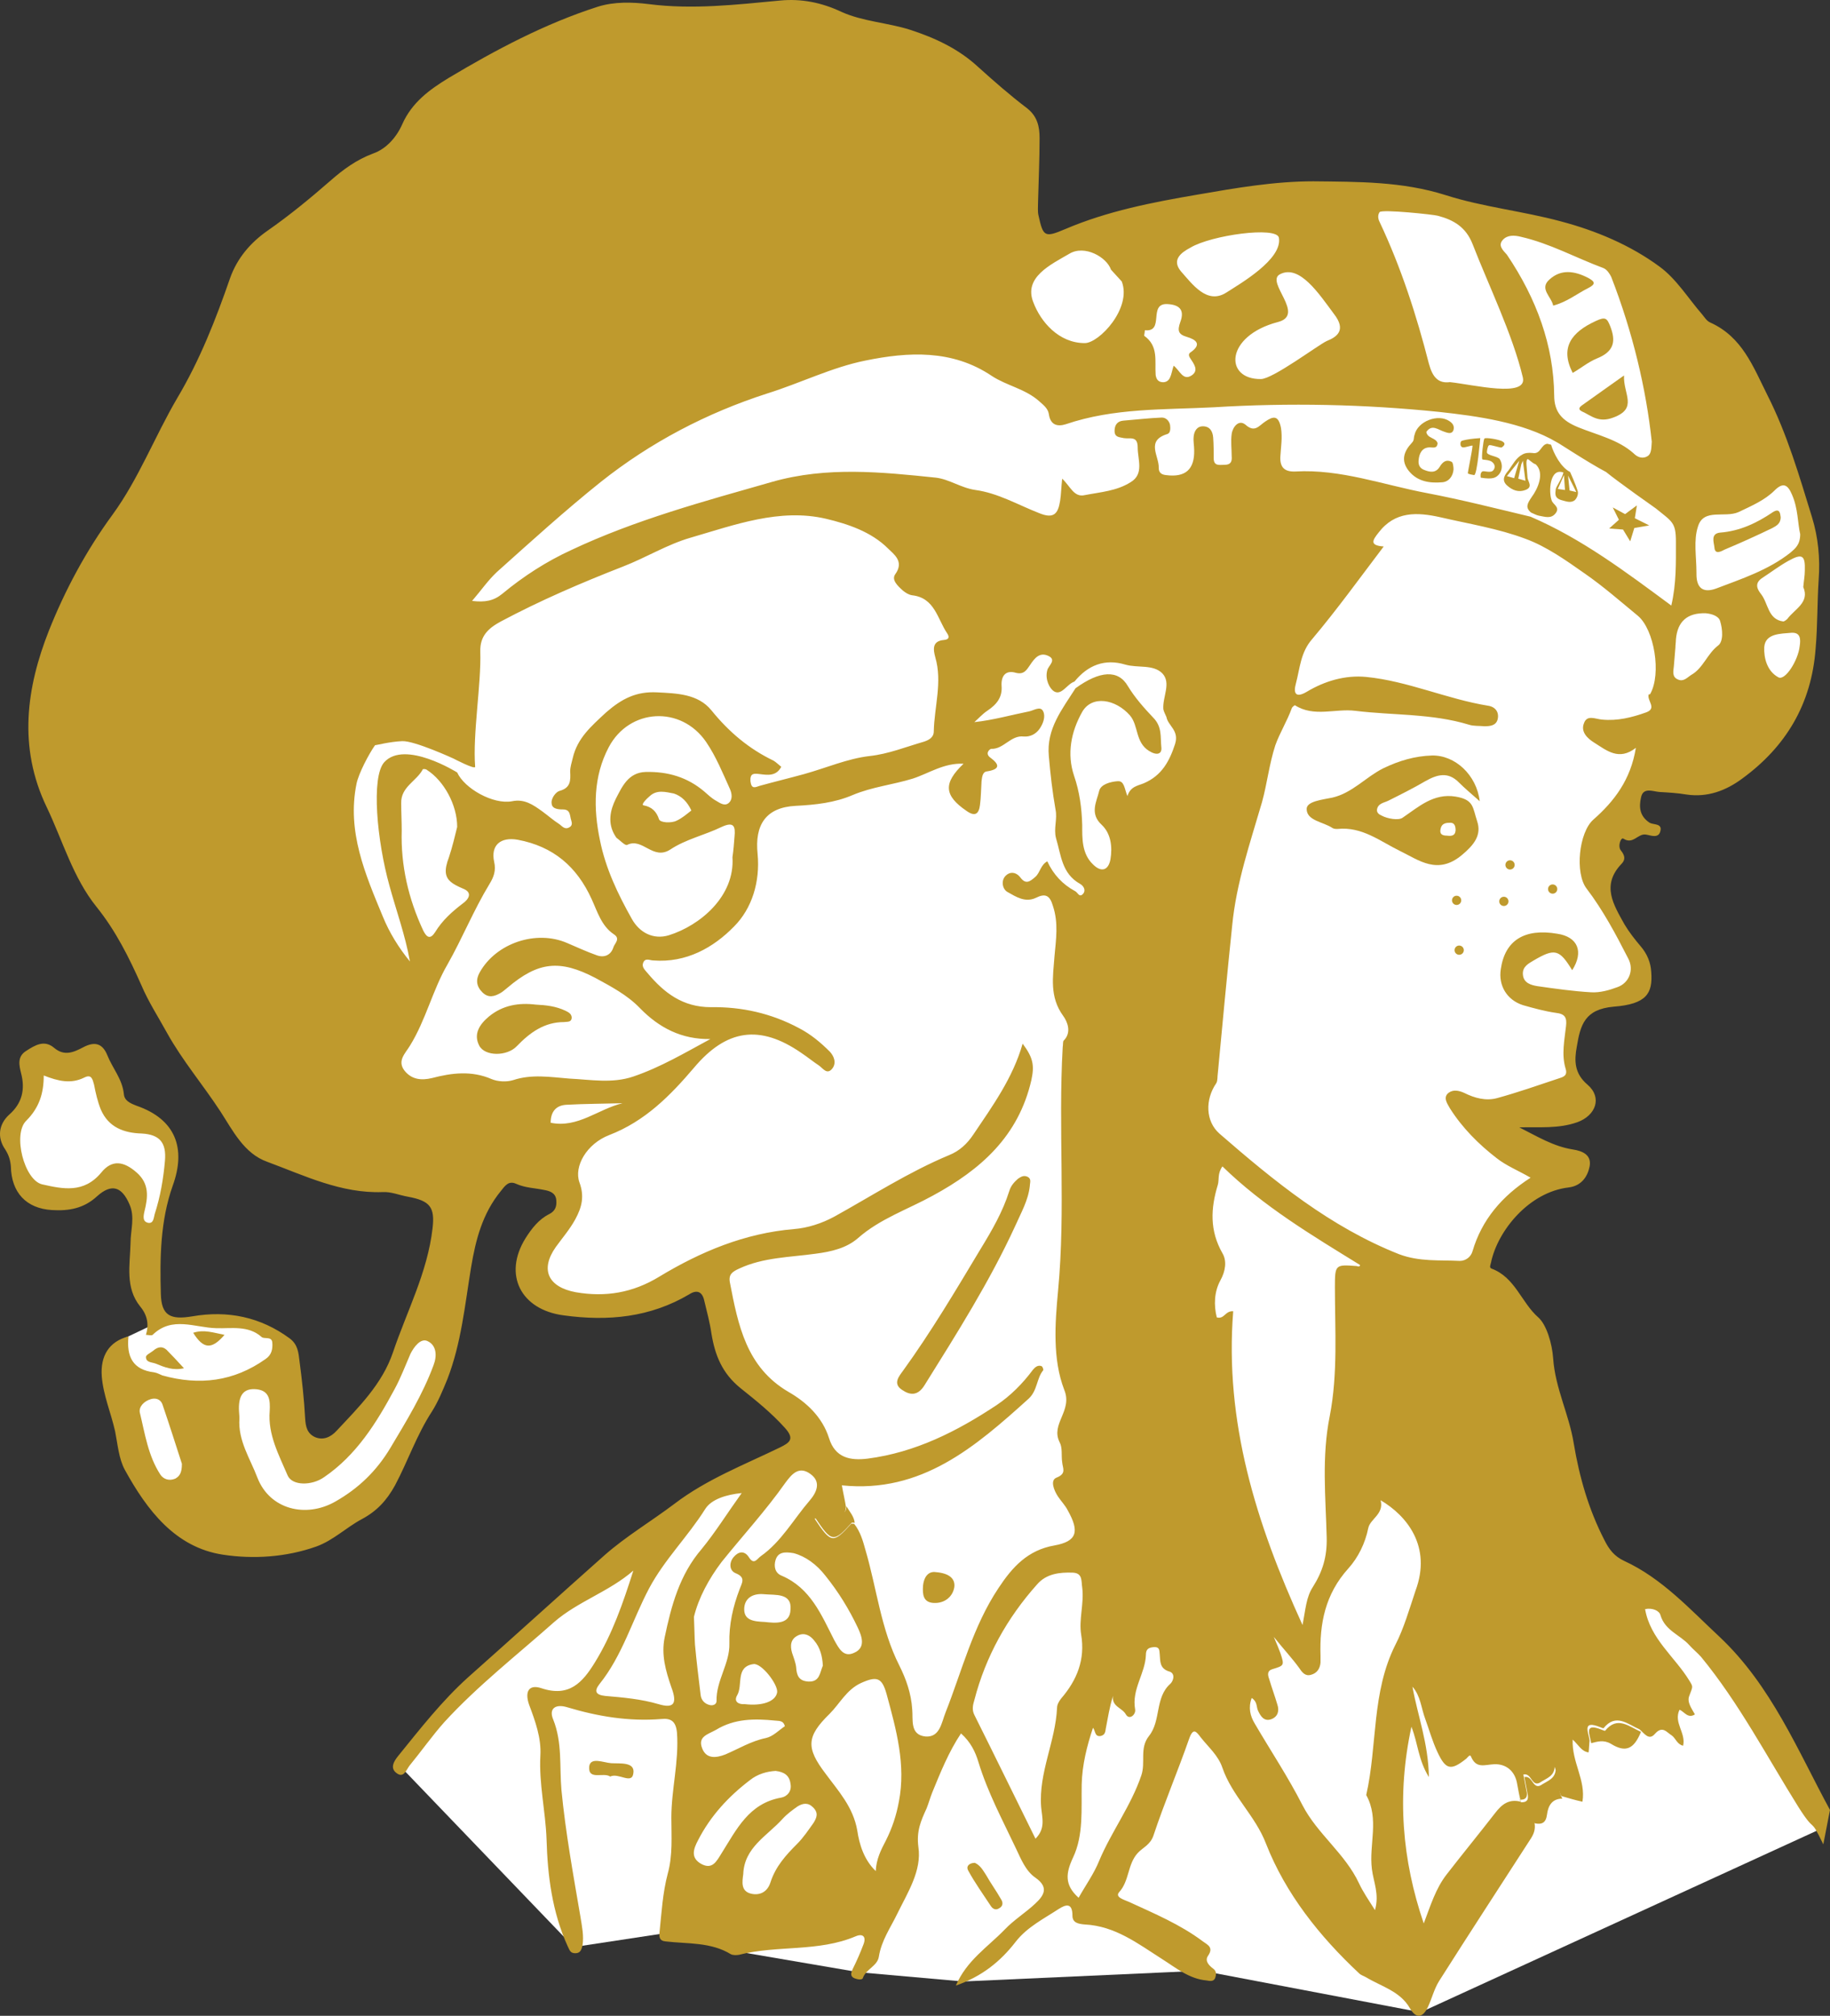 <svg height="392.48" viewBox="0 0 356.32 392.48" width="356.32" xmlns="http://www.w3.org/2000/svg"><rect x="0" y="0" width="356.32" height="392.48" fill="#333333" stroke="none"/><g transform="translate(-18.082 -8.999)"><path d="m170.2 282.4-9.3-8.2-4.7-18.3-20.4 7.5-13.2-3.9 5.7-17.9-17.6-4.7-6.4 35.9-6.1 15.4-8.2 12.1-12.2 6.5h-17.2l-12.2-6.1-5.4-9-2.8-14.3 1.4-7.5 6.1-2.9-1.8-10-.6-4.7-1.9-13.9-4 .3-9.3 4.7-6.8-2.9-3.6-10.7 5.1-7.9-.4-5.8 6.8.4 5.4-1.1 6.8 10.8 6.8 3.6 1.1 5.7-3.3 16.5-.1 7.3 1.4 6.7 11.8.2 11.8 2.8 2 7 1.3 14.3 6.5.8 10.1-11.3 8.1-19.4 5.4-23.2-31-24.6 11.2-94.6 70-52.9 54-4.8 28.3-7.5 41.2-3.7 25.1 2.1 20.8 4.3 21.4 18.2 18.7 27.2 3.6 8.3 1.6 8.2-1.3 13.1-2.7 14.6-29.5 15.7-8.7 16.8 4 12.4 4.9 7.1-2.3 4.5-10.1 3-2.1 9.8 1.2 8.3-15.2 4.2 12.1 9.6-10 8.4-5.2 11.1-23.2 6 .2 24 46.1 29.8 17.3 9.8 21.4 28.7 4.7 10.7-78.1 35.8-42.6-8.1-46.5 2.1-20.3-1.8-23.4-4-15-3.5-17.1 2.6-33.7-35.1 20.7-22.6 35.9-28.3 22.2-11.4z" fill="#fff"/><g fill="#bf9a2d"><circle cx="140.4" cy="171.3" r=".9"/><path d="m314.1 359.9c1.3.1 1.7-.5 1.4-1.7-.2-1-.4-2.1-.6-3.2 1.7-.4 1.6 2.8 3.5 1.4 1.1-.7 2.5-1.1 2.6-2.9.7 2 .3 4 1.3 5.7-2.1 0-2.8 1.5-3 3.1s-1 2-2.4 1.7c-1.1-1.2-2.1-2.6-2.8-4.1z"/><path d="m327.9 348.4c-.2-1.6-1.6-4.1 2.1-2.6.2.1.5.2.6.2 2.4-3 4.7-.8 7 .2-1.4 3.4-3 4.1-5.9 2.3-1.4-.8-2.6-.4-3.8-.1"/><path d="m207.9 371.7c1.1.5 1.6 1.5 2.2 2.4.9 1.6 2 3.1 2.9 4.7.4.6.4 1.3-.3 1.7-.7.5-1.3.2-1.7-.4-1.5-2.3-3.1-4.5-4.4-6.9-.5-.9.3-1.5 1.3-1.5"/><path d="m136.9 354.9c-1.3-.9-4.3.8-4.1-1.9.2-2 2.8-.8 4.3-.7 1.7.1 4.7-.3 4.3 2-.3 2.2-2.9-.2-4.5.6"/><path d="m360.3 143.3c-.3 2.5-.1 5.4-4.1 4.8-3.6-.5-5-2.3-4.6-6.1.3-2.9 2.9-5.3 5.4-5.1 2.6.3 3.7 2.4 3.3 6.4"/><path d="m238.5 52.3c1.6-.4 3.2-1.7 4.4 0 1.3 1.9 2.8 3.9 2.9 6.4 0 .6-.5 1.2-1.2 1.4-1.2.3-2-.4-2.4-1.2-1.3-2-2.3-4.2-3.7-6.6"/><path d="m182.9 302.3c.6 1 1.5 2 1.6 3.2-.2 0-.5-.1-.6 0-3.5 3.9-3.9 3.8-7.1-1 1.7-.5 3.1-1.6 5-1.1 1 .3 1-.5 1.1-1.1"/><path d="m245.8 255.7c-.5-3.2-.2-6.3-1-9.4-.1-.5-.1-1.2.5-1.4.8-.2 1.3.3 1.3 1.1 0 1.6 1 3.2-.1 4.8-1.2 1.5 0 3.3-.7 4.9"/><path d="m223 116.3c2.9-2.1 5.8-3.1 9.1-3.3-3.4 0-4.6 5.4-9.1 3.3"/><path d="m319.2 346.1c-2.2-1.7-3.7-3.7-3.8-6.6 2.9 1.5 3.5 2.6 3.8 6.6"/><path d="m296.4 261.5c-.8.7-.2 1.9-1.3 2.4-1.2-.9-1.5-2.2-.8-3.4.6-1 1.8-.5 2.7-.3 2.4.3 2.1 2.5 2.9 4.1-2.3.1-1.9-2.3-3.5-2.8"/><path d="m237.2 187.4c-.5-2.5 0-4.4.1-6.3 0-.4 0-.9.6-1 .5 0 .8.3.9.7.4 2.3 1 4.6-1.6 6.6"/><path d="m252.9 108.3c1.3-3.3 3.6-2.4 5.7-2.3-1.9.5-3.7 1.1-5.7 2.3"/><path d="m241.5 168c-.8-.3-1.2-1-1-1.5.4-.9.8-2.1 2.2-2 .7.1.9.5.5 1.1-.6.8-.4 2.2-1.7 2.4"/><path d="m306.5 266.4c2.2 1 2.1 3 2.6 5.3-1.6-1.8-2.2-3.5-2.6-5.3"/><path d="m215.9 112.8c2.9-.1 4.4.9 5.7 2.8-2.3 0-3.4-1.7-5.7-2.8"/><path d="m264.7 138.4c-.1-2.2 1.1-3.6 3.1-5.3-.6 2.5-1.2 4.2-3.1 5.3z"/><path d="m264.6 138.4c-.1.3-.2.6-.3.8-.1 0-.2-.1-.3-.1.3-.2.5-.4.6-.7"/><path d="m53.9 275.4c-2.1.5-3.8-.2-5.5-.9-.8-.3-1.9-.2-1.9-1.3 0-.4.9-.8 1.4-1.2.8-.7 1.7-1 2.6-.2 1.1 1.1 2.2 2.3 3.4 3.6"/><path d="m61.8 268.9c-2.5 2.9-4.1 2.8-6.1-.4 2.1-.7 4 0 6.1.4"/><path d="m218.6 239.9c-.3 2.8-1.7 5.2-2.8 7.7-5 10.9-11.4 21-17.7 31.1-1.3 2.1-2.8 2-4.4.9-1.8-1.2-.6-2.6.2-3.7 5.5-7.6 10.3-15.7 15.1-23.7 2.2-3.6 4.3-7.2 5.6-11.3.3-1 .9-1.7 1.7-2.4.6-.4 1.1-.7 1.8-.4.9.4.5 1.2.5 1.8"/><path d="m200.3 315.1c2.5.2 3.8 1.2 3.6 2.9-.3 1.9-1.9 3.2-4 3.1s-2.2-1.7-2.1-3.3c.2-2 1.2-2.9 2.5-2.7"/><path d="m306.2 165c-1.7-1.5-2.9-2.5-4.1-3.7-2.1-2.1-4.2-1.5-6.5-.2-2.4 1.4-4.8 2.6-7.2 3.8-.8.4-2 .5-2.2 1.7-.1.6.4 1 .9 1.2 1.1.6 3.3 1 4.1.4 3.1-2.1 6-4.8 10.3-4.1 3.6.6 3.3 2.1 4.2 4.8s-.6 4.6-3 6.6c-4.7 3.9-8.3 1-12-.8-3.9-1.9-7.4-4.8-12.2-4.3-.3 0-.7 0-1-.2-1.8-1.2-5-1.4-5-3.7 0-1.5 3.1-1.8 5-2.2 3.9-.9 6.5-4 9.9-5.7 3.1-1.5 6.2-2.4 9.5-2.5 4.5-.1 8.7 3.8 9.3 8.9m-6.4 6.7c.8.1 1.6.1 1.7-1 0-.7-.1-1.6-1.2-1.5-.8 0-1.5.2-1.7 1.1-.3 1.1.3 1.4 1.2 1.4"/><path d="m295.8 93.1c.2 1.3 1.9 1.1 2.2 2.2-.1 1.1-.9.8-1.5.8-1.6 0-2.1 1.3-2.2 2.5-.1 1 .3 1.6 1.1 1.9 1 .4 2.2.7 3-.6.6-1 1.3-1.5 2.3-1 .3.1.4 1 .4 1.5-.1 1.3-.9 2.4-2.2 2.5-2.4.2-4.8-.1-6.5-2.2-1.6-2-1-3.8.6-5.5.5-.5.3-1 .5-1.5.6-2.7 4.6-4.2 6.8-2.7.6.4 1 .9.8 1.7-.3.9-1.1.6-1.7.4-1.3-.4-2.5-1.6-3.6 0"/><path d="m305.1 94.4c-1 .1-2.2.3-2.5.5-.2.2-.3 1.1.3 1.2.4.1 1.9-.5 1.9-.3-.1 1.3-1 5.3-.9 5.4.5.2.7.2 1.2.3.6.1 1.2-7.2 1.2-7.2z"/><path d="m308.7 100.7c-.6.4-1.7-.1-2 .1-.5.3-.3 1.2-.3 1.2 2.4.4 3 0 3.6-.7.6-.8.7-1.9.1-2.9-.4-.6-2.6-.7-2.5-1.4 0-.1.1-1.1.4-1.3s2.3.6 2.5.4c.6-.4.7-.8.2-1.1-.5-.4-3.4-.9-3.6-.6s-.6 3.8-.4 4c.1.2.7 0 1.7.4 1 .6.8 1.5.3 1.9z"/><path d="m122.4 204.6c2 .1 3.9.3 5.8 1.2.6.3 1.2.6 1.2 1.4-.1.9-.9.7-1.5.8-3.8 0-6.6 2-9.2 4.7-1.9 2-6.2 2-7.3-.1-1.2-2.3.1-4.2 1.9-5.7 2.7-2.2 5.8-2.7 9.1-2.3"/><path d="m364.8 109.7c0 1.3-.9 1.7-1.6 2.1-3.1 1.5-6.2 2.9-9.3 4.2-.6.3-1.9 1.1-2-.4-.1-1-.8-2.7 1.1-2.9 3.9-.3 7.2-1.9 10.3-4 1.3-.8 1.4.2 1.5 1"/><path d="m352.9 327.7c-5.8-5.4-11.2-11.4-18.6-14.8-1.9-.9-2.9-2.2-3.8-4-3.1-6-4.9-12.3-6-18.9-.9-5.6-3.6-10.7-4-16.5-.2-2.9-1.3-6.6-2.9-8-3.3-2.9-4.5-7.8-9.1-9.5-.5-.2-.2-.7-.1-1.2 1.3-6.2 7.4-13.7 15.1-14.6 2.5-.3 3.7-2.1 4.1-4.1.4-2.2-1.3-3-3.3-3.3-3.8-.6-7-2.6-10.4-4.3 3.9-.1 7.6.3 11.3-1 3.6-1.3 4.9-4.8 2-7.3-2.6-2.2-2.6-4.7-2.1-7.4.7-4.2 1.5-7.3 7.2-7.8 6.4-.5 7.6-2.6 7.3-6.7-.1-1.9-.8-3.6-2.1-5.1-1.1-1.3-2.2-2.7-3.1-4.2-2.1-3.8-4.6-7.6-.6-11.8.8-.8.7-1.6-.1-2.6-.7-.8 0-2.7.5-2.3 1.9 1.2 2.8-1.1 4.4-.8.8.1 2.5.9 2.8-.8.3-1.4-1.4-1.1-2.1-1.5-2-1.3-2.1-3.1-1.7-4.9.4-2.1 2.3-1.2 3.6-1.1 1.8.1 3.5.2 5.3.5 4.1.6 7.7-.8 10.8-3.1 8.5-6.2 13.5-14.5 14.3-25.3.4-4.5.3-9 .6-13.5.3-4.1-.1-8.2-1.3-12.1-2.5-8.1-4.8-16.1-8.7-23.8-2.8-5.6-4.9-11.3-11.1-14.1-.7-.3-1.1-1-1.6-1.6-2.7-3.1-5-6.9-8.3-9.3-5.7-4.2-12.4-7-19.2-8.8-7.4-2-15.2-2.8-22.4-5.1-8.5-2.7-17.1-2.6-25.8-2.7-7.6 0-15.1 1.3-22.6 2.6-8.8 1.5-17.5 3.2-25.7 6.7-4 1.7-4.3 1.5-5.2-2.6-.2-.8-.1-1.8-.1-2.6.1-4.2.3-8.3.3-12.5 0-2.2-.4-4.2-2.4-5.8-3.3-2.5-6.5-5.3-9.6-8.1-3.8-3.5-8.3-5.6-13.2-7.2-4.4-1.4-9.2-1.6-13.4-3.5-3.8-1.8-7.8-2.6-11.9-2.2-8.5.8-17 1.8-25.6.7-3.2-.4-6.7-.5-9.9.5-10.3 3.3-19.9 8.4-29.1 13.9-3.6 2.2-7.1 4.7-9 9-1.1 2.5-3.1 4.8-5.7 5.7-3.2 1.2-5.8 3.1-8.3 5.3-3.9 3.4-7.9 6.7-12.2 9.7-3.3 2.3-5.9 5.3-7.3 9.2-2.8 8.1-5.9 16-10.3 23.4-4.4 7.5-7.5 15.7-12.6 22.7-5.2 7.1-9.3 14.8-12.4 22.6-4.3 10.9-6.1 22.6-.4 34.4 3.1 6.5 5.1 13.7 9.7 19.4 3.7 4.6 6.3 9.8 8.7 15.2 1.4 3.3 3.3 6.2 5 9.3 3 5.4 7 10.1 10.4 15.3 2.4 3.7 4.6 8.2 9.1 9.8 7.3 2.7 14.4 6.2 22.5 5.9 1.6-.1 3.2.6 4.9.9 4.3.8 5.3 2 4.8 6.2-1 8.6-5 16.1-7.7 24.1-2.1 6.2-6.7 10.7-11 15.3-1.1 1.2-2.6 1.9-4.2 1.2-1.5-.7-1.8-2-1.9-3.6-.2-3.7-.6-7.4-1.1-11.2-.2-1.6-.3-3.2-1.9-4.4-5.7-4.2-12.1-5.5-19-4.3-4.2.7-6-.1-6.1-4.4-.2-7-.1-14.2 2.3-21 2.7-7.4.5-13-7-15.6-1.3-.5-2.4-1-2.5-2.3-.3-2.9-2.2-5-3.2-7.5s-2.6-2.7-4.7-1.6c-1.9 1-3.7 1.8-5.7.1-1.9-1.6-3.7-.5-5.4.6-1.8 1.1-1.4 2.8-1 4.4.8 3.1.2 5.8-2.3 8-2.1 1.9-2.4 4.5-.8 6.8.7 1.1 1 2.1 1.1 3.3.1 5.1 3 8.2 8 8.5 3.3.2 6.2-.3 8.8-2.7 2.8-2.5 4.8-1.9 6.3 1.6 1.1 2.5.2 5 .2 7.5-.1 4.3-1.1 8.7 1.9 12.4 1.4 1.7 1.7 3.5 1.1 5.5.4 0 1.1.2 1.3 0 3.8-3.7 8.2-1.4 12.4-1.3 2.9.1 6.2-.6 8.8 1.7.5.5 2-.2 2.1 1.1.1 1.2-.1 2.4-1.3 3.2-6.2 4.4-12.9 5.2-20.1 3.2-.5-.2-1-.5-1.6-.6-4.2-.5-5.4-3.1-5-7-3.8 1-5.5 3.8-5.2 7.8.3 3.7 1.8 7.1 2.6 10.7.5 2.5.7 5.3 1.9 7.5 4.3 7.8 9.8 15.1 19.1 16.5 5.9.9 12.3.5 18.2-1.6 3.3-1.2 5.8-3.7 8.8-5.3s4.9-3.7 6.5-6.6c2.5-4.7 4.2-9.8 7.2-14.4 1.2-1.9 2.1-4.1 3-6.3 2.7-7 3.4-14.4 4.6-21.7.9-5.4 2.2-10.5 5.8-14.9.8-1 1.5-2.1 3-1.4 1.8.8 3.6.8 5.5 1.2 1.1.2 2.2.6 2.3 2 .1 1.2-.2 2.1-1.4 2.7-2 1-3.4 2.8-4.6 4.7-4.4 7.1-.9 13.9 7.4 15 8.7 1.2 16.9.4 24.5-4.1 1.4-.9 2.5-.6 2.9 1.2.5 2.1 1.1 4.3 1.4 6.4.7 4.3 2.1 7.8 5.7 10.7 3 2.4 6 4.8 8.6 7.7 2 2.2.9 2.9-.9 3.8-7 3.4-14.3 6.2-20.6 11-4.5 3.4-9.4 6.3-13.6 10-8.9 7.9-17.7 15.9-26.6 23.8-5.1 4.6-9.3 10-13.6 15.3-.8 1-1.7 2.4-.2 3.4 1.3.9 1.8-.7 2.4-1.5 2.3-2.8 4.4-5.8 6.8-8.5 6.5-7.1 14.2-13.1 21.4-19.5 4.6-4 10.7-5.9 15.4-10-2 6.3-4.1 12.4-7.5 17.9-2.4 3.9-5 6.8-10.4 5-2.4-.8-3.3.6-2.4 3.2 1.2 3.2 2.4 6.5 2.2 9.9-.3 5.5 1 10.8 1.2 16.3.2 7.1 1.1 14.2 4.1 20.8.4.8.5 1.4 1.5 1.4s1.2-.7 1.4-1.5c.3-1.9-.1-3.7-.4-5.6-1.4-8.2-2.9-16.4-3.7-24.7-.4-4.5.2-9.2-1.6-13.7-.9-2.1.4-3.1 2.7-2.4 6 1.8 12 2.8 18.3 2.3 1.9-.2 2.9.4 3.1 2.7.4 5.6-1.1 11-1.1 16.5 0 3.6.3 7.3-.7 10.9-1 3.8-1.2 7.6-1.6 11.4-.1 1 0 1.7 1.2 1.8 4.3.5 8.8.1 12.7 2.5.4.2 1.1.2 1.6.1 7.4-1.9 15.4-.5 22.7-3.6 1.4-.6 2.1.1 1.5 1.6-.6 1.6-1.3 3.2-2.1 4.8-.3.7-.5 1.3.2 1.7.6.3 1.7.5 1.8 0 .6-1.7 2.8-2.3 3.1-4.1.5-3.2 2.3-5.7 3.6-8.4 2-4.1 4.8-8.4 4.1-13-.4-3.1.5-5.1 1.6-7.5.4-1 .7-2.1 1.1-3.1 1.6-3.9 3.2-7.9 5.6-11.5 1.9 1.7 2.8 3.6 3.4 5.6 1.8 5.9 4.7 11.3 7.3 16.8 1 2.1 1.9 4.4 3.8 5.7 2.7 1.9 1.6 3.5 0 5-1.9 1.8-4.2 3.2-6 5.1-3.3 3.4-7.4 6-9.5 10.9 5.1-1.8 8.7-4.7 11.7-8.6 2.2-2.8 5.4-4.4 8.3-6.3 1.4-.9 2.7-1.3 2.7 1.3 0 1.4 1.2 1.6 2.4 1.7 5.9.3 10.3 3.7 15 6.7 2.7 1.7 5.3 3.9 8.7 4.2.6.1 1.4.3 1.7-.5.2-.6.3-1.3-.4-1.8-.8-.6-1.7-1.5-1-2.5 1.1-1.6 0-2.1-1-2.8-4.4-3.3-9.4-5.4-14.4-7.7-.9-.4-2.8-.9-1.9-1.9 2-2.2 1.6-5.4 3.6-7.6 1-1.1 2.5-1.6 3.1-3.5 2.1-6.3 4.7-12.4 6.9-18.7.8-2.3 1.4-1.5 2.3-.3 1.5 1.9 3.4 3.5 4.2 5.9 1.9 5.5 6.4 9.3 8.5 14.8 3.8 9.7 10.4 18 18.1 25.2.4.4.9.5 1.4.8 3 1.8 6.6 2.7 8.5 6 1.2 2.1 2.5 1.9 3.5-.2.8-1.7 1.2-3.5 2.2-5.1 5.9-9.3 11.9-18.5 17.9-27.8.7-1.1.9-2.1.6-3.3-1.1-1.3-2.2-2.6-2.8-4.2 1.2.1 1.6-.6 1.3-1.7-.2-1-.4-2.1-.6-3.2 1.7-.4 1.6 2.8 3.5 1.4 1.1-.7 2.5-1.1 2.6-2.9.7 2 .3 4 1.3 5.7 1.4.4 2.7.8 4.1 1.1.7-4.2-2.1-7.7-1.9-12.1 1.2 1.1 1.7 2.3 3.1 2.5.1-.8.1-1.6.2-2.3-.2-1.6-1.6-4.1 2.1-2.6.2.1.5.2.6.2 2.4-3 4.7-.8 7 .2.9.7 1.8 2.3 3 .9 1.5-1.7 2.3-.3 3.3.3.8.6 1 1.7 2.2 2 .6-2.5-1.9-4.5-.7-7 .9.3 1.6 1.8 3 .9-.6-1.1-1.6-2.4-1.1-3.6.7-1.9.8-1.7 0-3-2.8-4.6-7.6-8.1-8.6-13.9 1.4-.3 2.8.3 3 1.2.9 3 3.8 3.8 5.6 5.8.7.8 1.6 1.5 2.3 2.3 7.4 9 12.8 19.4 19 29.3 3.5 5.5 2 1.4 4.8 7.2l1.3-6.7c-6.2-11.4-11.4-24.2-21.5-33.7zm-305.9-80.6c-1.2-.2-1-1.3-.8-2.2.7-2.8 1-5.4-1.5-7.6s-4.8-2.6-6.9 0c-3.4 4.1-7.5 3.2-11.5 2.3-3.5-.8-5.8-9.8-3.1-12.4 2.5-2.5 3.4-5.3 3.4-8.8 2.8 1.1 5.3 1.7 7.9.4 1.4-.7 1.6.3 1.9 1.4.3 1.6.7 3.3 1.3 4.8 1.5 3.5 4.5 4.6 8 4.7 3.5.2 4.8 1.8 4.5 5.3s-.9 7-2 10.4c-.2.7-.2 1.8-1.2 1.7zm5.2 49.8c-1.2.5-2.3.1-2.9-.8-2.4-3.7-3-8-4-12.1-.2-1.1.8-2.2 2.2-2.6 1.1-.3 1.9.2 2.2 1 1.4 4.1 2.7 8.2 3.8 11.6 0 1.7-.4 2.4-1.3 2.9zm316.3-162.1c-.3 2.8-2.8 6.7-4.1 6.1-2.3-1.2-2.9-3.9-2.8-5.9.2-2.7 3.2-2.6 5.3-2.8 1.8-.1 1.8 1.3 1.6 2.6zm1-14.7c0 1-.2 2-.3 3.2 1.3 3-1.7 4.3-3.1 6.2-.2.2-.6.5-.8.5-3-.4-2.9-3.5-4.3-5.3-.8-1-1.3-2.1.1-3.1 1.7-1.1 3.4-2.4 5.2-3.4 2.7-1.5 3.3-1.1 3.2 1.9zm-20.8-8.6c1.1-3.6 5.2-1.6 7.9-2.8 2.5-1.2 5.1-2.3 7-4.2 1.7-1.7 2.6-1.1 3.4.8 1.2 2.7 1.1 5.6 1.6 7.7 0 2.1-1 2.8-1.9 3.6-4.3 3.4-9.5 5.1-14.5 7-2.5.9-3.8-.1-3.8-2.8v-.3c0-3.1-.6-6.3.3-9zm1.5 16.9c1.1.1 2.5.5 2.8 1.5.5 1.6.7 4-.4 4.8-2.1 1.6-2.9 4.4-5.2 5.7-.8.5-1.5 1.4-2.6.9-1.2-.5-.9-1.6-.8-2.6l.3-3.6c0-.5.1-1.1.1-1.6.3-3.5 2.2-5.2 5.8-5.1zm-39.5-72.7c.9-1 2.3-.9 3.5-.6 5.7 1.3 10.7 4.1 16.1 6.1.7.3 1.2 1.1 1.5 1.7 4.2 10.8 6.8 21.8 7.9 32.1-.1 1.7-.1 2.6-1.2 3-.9.3-1.7-.1-2.3-.7-3-2.7-7.1-3.6-10.8-5.1-3.2-1.3-4.7-3-4.7-6.2-.1-9.7-3.4-18.8-9.2-27.4-.8-.9-1.8-1.8-.8-2.9zm-24-5.4c.5-.6 10.7.5 11.3.7 3.1.8 5.5 2.2 6.8 5.5 3.1 8 7.8 17.6 9.8 26 .9 4-9.6 1.4-14.2.9-2.3.3-3.4-1-4.1-3.6-2.4-9.4-5.4-18.7-9.6-27.6-.3-.6-.4-1.3 0-1.9zm-8.9 19.8c2.5 3.2.6 4.5-1.4 5.3-1.7.8-10.5 7.4-12.8 7.4-7.2.1-7-8.4 3.3-11.1 5.5-1.4-2.5-7.8.4-9.3 3.8-2 7.6 3.8 10.5 7.7zm-27.9-12.9c4-2.4 16.8-4.2 17.2-1.9.7 4.2-7.5 8.9-10.3 10.7-3.7 2.3-6.5-1.6-8.8-4.2-1.8-2.2 0-3.6 1.9-4.6zm-8.9 16.1c3.9.4.6-5.2 4.3-5.1 2.4.1 3.5 1.1 2.6 3.5-.6 1.7-.4 2.4 1.3 2.9s3 1.4.7 3c-.5.3-.3.8-.1 1.1.7 1.1 1.8 2.4.3 3.4-1.7 1.1-2.3-1-3.5-1.9-.3.9-.4 1.7-.7 2.3-.3.7-.9 1-1.6.9-.8-.1-1.1-.7-1.2-1.4-.2-2.7.6-5.6-2.2-7.6-.1 0 .1-.7.1-1.1zm-14.7-14.9c3-1.8 7.3.7 8.1 3.1l2.1 2.3c2 5.2-4.4 12-7.2 12-5.1 0-8.6-4.2-10-7.9-2-4.9 3.4-7.4 7-9.5zm-133.7 129c-3.4-8.2-7-16.5-5.1-25.8.4-2 2.4-5.8 3.6-7.5.2 0 2.9-.7 5.3-.8s10 3.4 10 3.4 4.2 2.2 4.2 1.6c-.5-6.4 1.2-16.1 1-22.4-.1-3.1 1.6-4.6 4-5.9 7.7-4.1 15.6-7.5 23.8-10.7 4.4-1.7 8.6-4.3 13.1-5.6 8.6-2.5 17.4-5.8 26.4-3.7 4.2 1 8.8 2.5 12.1 5.8 1.1 1.1 3.2 2.5 1.4 5-.8 1.1.5 2.3 1.5 3.2.5.4 1.1.8 1.8.9 4.4.5 4.9 4.6 6.8 7.4.4.6.5 1.2-.6 1.3-2.4.2-2.1 1.9-1.7 3.4 1.4 4.8-.2 9.6-.3 14.4 0 1.2-1 1.7-1.9 2-3.5 1-6.9 2.4-10.6 2.8-4.3.5-8.4 2.3-12.7 3.5-2.9.8-5.8 1.5-8.7 2.3-.9.3-1.6.7-1.8-.9-.1-1.6.7-1.5 1.7-1.4 1.6.2 3.3.5 4.3-1.4-.5-.4-1-.9-1.5-1.2-4.8-2.3-8.7-5.6-12.1-9.8-2.6-3.2-6.7-3.3-10.6-3.5-4-.2-6.8 1.2-9.9 3.9-2.9 2.7-5.6 5-6.5 8.9-.2.9-.5 1.7-.5 2.6.1 1.8.1 3.2-2.1 3.8-.7.2-1.7 1.5-1.5 2.5.1 1 1.3 1.1 2.2 1.1 1.5 0 1.3 1.2 1.6 2.1.2.6.2 1.1-.4 1.4-.9.5-1.4-.3-2-.7-1.1-.7-2.1-1.6-3.2-2.4-1.8-1.3-3.5-2.5-5.9-2-3.7.7-9.3-2.5-10.7-5.6 0 0-10.2-6.4-14.2-2-2.6 2.9-1.4 15.4 1 24 1.3 4.8 3.1 9.7 4 14.8-2.2-2.7-4-5.6-5.3-8.8zm55.7 3.7c-3 .9-5.7-.5-7.2-3.2-2.7-4.8-5.1-9.8-6.2-15.3-1.3-6.2-1.3-12.4 1.7-18.1 4-7.6 14.1-8.2 19-1 1.9 2.8 3.2 6 4.6 9.1.4.9.6 2.1-.3 2.8-.8.6-1.7-.1-2.4-.5-.9-.5-1.6-1.2-2.3-1.8-3.3-2.8-7.1-3.9-11.4-3.8-3.4.1-4.6 2.9-5.8 5.2-1.1 2.2-1.7 4.8-.1 7.3.1.1.1.2.2.3.7.5 1.7 1.6 2.1 1.4 3-1.5 5 3.1 8.4.9 3-2 6.7-2.8 10-4.4 2.4-1.1 2.7-.1 2.5 1.9-.1 1.3-.2 2.7-.4 4 .5 7.6-6.3 13.3-12.4 15.2zm4.4-24.3c-.9.7-1.8 1.5-2.9 2-1 .5-3.2.4-3.4-.3-.5-1.5-1.4-2.4-3-2.7-.6-.1.6-1.3 1.2-1.8 1.4-1.3 3.1-.8 4.7-.5 1.5.5 2.6 1.6 3.4 3.3zm-44.5 15.2c2.1.8 1 2.2 0 2.9-2.1 1.6-4 3.3-5.4 5.6-.9 1.4-1.6 1.1-2.3-.3-2.9-6.2-4.4-12.7-4.2-19.5 0-1.7-.1-3.5-.1-5.3-.1-3.2 3-4.3 4.2-6.6 0-.1.6-.1.8.1 3.3 2.1 5.9 6.8 5.9 11.1-.4 1.6-.9 3.8-1.6 5.9-.5 1.3-.7 2.3-.6 3.1.2 1.4 1.2 2.1 3.3 3zm-5.7 92.8c-2.1 5.7-5.3 10.9-8.4 16.1-2.7 4.5-6.2 7.9-10.8 10.5-5.7 3.2-12.7 1.5-15.1-4.7-1.4-3.7-3.8-7.2-3.5-11.5 0-.7-.1-1.3-.1-2 0-2.4.8-4 3.5-3.7 2.5.3 2.6 2.2 2.5 4.2-.4 4.6 1.8 8.6 3.5 12.6.9 2 4.7 2 7.1.3 6.3-4.3 10.2-10.6 13.7-17.1 1.2-2.2 2.1-4.6 3.1-6.9.7-1.4 2-3.1 3.3-2.5 1.8.8 1.9 2.9 1.2 4.7zm15.5-55.5c-1.3.4-3 .3-4.2-.2-3.9-1.7-7.8-1.2-11.6-.2-2.1.5-4 .3-5.4-1.5-1.4-1.9.2-3.3 1.1-4.8 3.1-5 4.4-10.8 7.3-15.8 2.9-5.1 5.1-10.6 8.2-15.7.8-1.3 1.3-2.6.9-4.3-.7-3.2 1.2-4.9 4.6-4.3 6.9 1.3 11.5 5.2 14.4 11.6 1.1 2.4 1.9 5.2 4.3 6.8 1.4.9.1 1.8-.1 2.6-.5 1.5-1.8 2-3.2 1.5-2-.7-3.9-1.6-5.8-2.4-6-2.6-13.8 0-17 5.7-.8 1.4-.7 2.7.5 3.9s2.4.8 3.6.1c.5-.3.9-.7 1.3-1 6-5.1 10.2-5.5 17.1-1.9 3.1 1.7 6.2 3.3 8.7 5.9 3.7 3.8 8.1 6.1 13.7 6-5 2.7-9.7 5.5-15 7.3-4.1 1.4-8.3.6-12.5.4-3.7-.3-7.3-.9-10.9.3zm7.3 8.3c0-2.1 1-3.4 3.1-3.5 3.6-.2 7.3-.2 10.9-.3-4.7 1.1-8.7 4.9-14 3.8zm45.7 70.1c1.2-1.6 2.6-3.4 4.9-1.7 2.2 1.6 1.1 3.7-.2 5.2-3.1 3.6-5.5 8-9.5 10.8-.7.5-1.3 1.8-2.3.2-.9-1.4-2.1-1.1-3 0s-.8 2.6.4 3.1c2 .8 1.3 1.8.8 3.1-1.3 3.4-2.1 6.9-2 10.6.1 3.9-2.6 7.2-2.5 11.2 0 .6-.6.9-1.2.8-1.1-.2-1.8-1-1.9-2-.4-3.3-.8-6.5-1.1-9.8-.1-1.6-.1-3.3-.2-5.4.9-3.7 2.9-7.4 5.4-10.7 4.1-5.1 8.6-10 12.4-15.4zm-.7 18.1c-1.3-.5-1.6-1.8-1.2-3.1.5-1.5 1.7-1.6 3.5-1.3 2.3.6 4.5 2.2 6.2 4.4 2.5 3.1 4.6 6.5 6.3 10.1.8 1.7 1.6 3.9-.7 4.9-2.1 1-3-.9-3.9-2.5-2.5-4.9-4.6-10.1-10.2-12.5zm8 17.5c-.6 1.4-.6 3.2-2.8 3.1-1.9-.1-2.3-1.2-2.4-2.8-.1-.9-.5-1.9-.8-2.8-.4-1.4-.3-2.7 1.2-3.4 1.3-.6 2.4.1 3.1 1 1.2 1.4 1.6 3.1 1.7 4.9zm-9.3 10.7c.7.1 1.6-.1 1.9 1.1-1.2.8-2.3 2-3.7 2.3-2.9.6-5.3 2.1-7.9 3.2-1.8.7-3.7.9-4.5-1.2-.9-2.3 1.1-2.7 2.7-3.6 3.6-2.2 7.5-2.2 11.5-1.8zm-7.4-4.9c1.2-2-.4-5.6 3.2-6.1 1.6-.2 4.8 4 4.6 5.5-.3 1.8-2.9 2.7-6.3 2.3-1.2.1-2.2-.5-1.5-1.7zm5.4-14.3c-2.2-.1-4.2-.3-4-2.8.2-2.1 2-2.8 3.9-2.6 2.1.2 5.4-.3 5.1 3-.1 3-3.1 2.6-5 2.4zm-19.5 3c-.7 3.4.2 6.5 1.3 9.7 1.2 3.2.5 4.2-2.5 3.3-3.4-1-6.9-1.3-10.4-1.6-1.8-.2-2.2-.9-1.1-2.3 4.5-5.6 6.4-12.5 9.7-18.7 3-5.6 7.5-10 10.9-15.4 1.2-1.9 4.1-2.8 7.1-3.1-2.8 3.9-5.1 7.6-7.8 10.9-4.3 5-5.9 11-7.2 17.2zm11.1 42c-1 1.6-1.8 3.3-4 2.1-2.1-1.2-1.5-2.9-.6-4.6 2.4-4.7 5.9-8.5 10.1-11.7 1.5-1.2 3.3-1.7 5-1.8 1.7.2 2.7.9 2.9 2.5.3 1.5-.7 2.5-1.8 2.7-6.3 1.1-8.7 6.2-11.6 10.8zm17.9-5.9c-1 1.4-2 2.9-3.2 4.1-2.2 2.2-4.2 4.4-5.2 7.5-.6 1.9-2.1 2.6-3.8 2.2-2-.5-1.7-2.3-1.5-3.8.2-5.2 4.6-7.4 7.6-10.7.9-1 2-1.8 3-2.5 1-.6 2-.8 3 .2 1.1 1.1.7 2 .1 3zm16.6-4.1c-.5 2.7-1.3 5.1-2.5 7.5-1 1.9-1.9 3.7-2 6-2.3-2.2-3.2-5.2-3.6-7.9-.8-4.6-3.7-7.7-6.2-11.1-3.8-5-3.7-7.2.8-11.6 2-2 3.3-4.7 6.1-6 3.1-1.4 4.1-1.1 5 2.1 1.9 7 3.8 13.8 2.4 21zm31.6-20.1c-.4.5-.8 1.2-.8 1.8-.3 6.6-3.6 12.6-3.1 19.3.2 2.2.9 4.2-1.1 6.2-4-8.1-7.9-16.1-11.9-24.1-.5-1-.3-1.9 0-2.9 2.2-8.5 6.4-16 12.2-22.5 1.8-2.1 4.4-2.4 7-2.3 1.9.1 1.6 1.6 1.8 2.9.4 3.1-.7 6.2-.2 9.2.8 4.8-.8 8.8-3.9 12.4zm21.3-2.9c-3.1 2.7-1.8 7.2-4.2 10.2-1.9 2.4-.6 5.1-1.5 7.7-2 5.9-5.8 10.9-8.2 16.6-1 2.5-2.6 4.7-4 7.2-2.8-2.5-2.5-4.8-1.1-7.8 2.1-4.4 1.6-9.5 1.7-14.3.1-3.8 1-7.4 2.2-11 .5.6.3 1.8 1.5 1.6.9-.2.9-.9 1-1.5.4-2 .7-4.1 1.4-6.3-.3 2.1 1.8 2.3 2.5 3.6.7 1.2 2 0 1.8-1-.7-3.9 2-7 2.1-10.6 0-1.1.5-1.4 1.5-1.5 1.3-.1 1.1.8 1.2 1.5.1 1.3 0 2.6 1.7 3.2 1.4.3 1 1.8.4 2.4zm.9-183c-1.1 3.4-2.6 6.2-6.1 7.7-1.2.5-2.6.6-3.2 2.5-.6-1.5-.6-3-1.9-2.9-1.4.1-3.3.6-3.6 1.9-.5 2.1-1.9 4.4.5 6.6 1.8 1.7 2.1 4.3 1.7 6.7-.4 2.2-1.8 2.6-3.4 1-2.2-2.1-2.1-5.1-2.1-7.7-.1-3.3-.5-6.4-1.6-9.6-1.4-4.2-.6-8.5 1.6-12.4 1.9-3.3 6.5-2.5 9.3.7 1.7 2 1 5.2 3.7 6.9 1.6 1 2.6.6 2.4-.8-.2-1.9.2-3.9-1.6-5.7-1.7-1.8-3.5-3.8-4.9-6.1-1.9-3.3-5.5-3-10.2.4-2.6 4.1-5.7 7.9-5.2 13.2.3 3.5.7 7 1.3 10.4.4 1.9-.4 3.7.1 5.6 1 3.3 1.1 6.9 4.7 8.9.7.4 1.2 1.3.5 2s-1-.4-1.5-.6c-2.4-1.3-4.2-3.2-5.4-5.8-1.3.7-1.4 2.2-2.3 3-1.1 1-1.9 1.5-2.9.2-.9-1.2-2.1-1.2-2.9-.4-1 1-.6 2.7.4 3.2 1.6.9 3.4 2.1 5.5 1.1 1.8-.9 2.7-.5 3.3 1.6 1.1 3.3.6 6.5.3 9.8-.3 4-1 7.9 1.7 11.6.8 1.1 1.7 3.2.1 4.8-.2.2-.1.8-.2 1.3-.9 15.8.6 31.6-.9 47.4-.6 6.4-1.1 13.3 1.2 19.3 1.7 4.1-2.7 6.6-.9 10.2.6 1.1.3 2.6.5 3.9.1 1.2.9 2.2-1.1 3-1.3.5-.5 2.5.3 3.7.6.9 1.4 1.7 1.9 2.7 2.3 4.1 1.8 6-2.6 6.8-5.2.9-8.2 4.2-10.9 8.3-5 7.5-7.1 16.1-10.3 24.2-.8 2-1.1 4.9-3.9 4.7-3.1-.3-2.4-3.3-2.6-5.3-.2-3.1-1.2-5.9-2.5-8.5-3.6-7.1-4.4-15-6.6-22.5-.5-1.8-1-3.6-2.2-5.1-.2 0-.5-.1-.6 0-3.5 3.9-3.9 3.8-7.1-1 1.7-.5 3.1-1.6 5-1.1 1 .2 1-.5 1.1-1.2-.2-1.3-.5-2.5-.8-4.2 15.5 1.6 26-7.5 36.4-16.9 1.7-1.6 1.5-3.9 2.8-5.5.1-.1-.1-.7-.3-.8-.7-.3-1.3.2-1.7.7-2 2.7-4.4 5.1-7.1 6.9-7.7 5.1-15.8 9.2-25.1 10.4-3.3.4-6.3-.1-7.5-4-1.3-4.1-4.4-7-7.9-9-8.2-4.8-9.8-13-11.4-21.3-.3-1.6.5-2.1 1.8-2.7 4.7-2.2 9.9-2.2 14.9-2.9 3.1-.4 6-1.1 8.2-3 4.3-3.8 9.7-5.6 14.6-8.3 9.4-5.1 16.7-11.6 19.2-22.5.6-2.8.4-4.3-1.7-7.1-1.9 6.7-5.9 12.2-9.6 17.7-1.2 1.8-2.7 3.2-4.7 4-7.9 3.3-15 7.9-22.4 12-2.4 1.3-5.2 2.2-7.8 2.4-9.6.8-18.2 4.4-26.3 9.3-5.1 3.1-10.4 4-16.2 3-5.4-1-7-4.4-3.9-8.8 1.3-1.8 2.7-3.4 3.8-5.4 1.3-2.4 1.8-4.5.8-7.2-1.1-3.1 1.4-7.5 5.8-9.2 7-2.7 11.9-7.7 16.5-13.1 6.3-7.5 12.8-8.5 20.9-2.9 1.2.8 2.3 1.7 3.5 2.5.7.5 1.5 1.8 2.5.6.9-1.1.4-2.4-.4-3.3-1.8-1.8-3.7-3.4-6-4.6-5.4-2.9-11.2-4.2-17.2-4.1-5.5 0-9.1-2.8-12.3-6.6-.5-.6-1.2-1.2-.9-2 .4-1.1 1.3-.5 2-.5 6.4.5 11.7-2.5 15.7-6.6 3.5-3.5 5.1-8.7 4.6-14.1-.6-5.7 1.6-9.1 7.4-9.4 3.9-.2 7.6-.6 11.1-2.1 3.8-1.6 7.8-2 11.7-3.2 3.1-1 6.1-3.1 9.9-2.9-4 3.8-3.8 6.2.6 9.2 1.7 1.2 2.4.5 2.6-1.2.2-1.5.2-3.1.3-4.6.1-.8.2-1.8 1-1.9 2.6-.4 2.6-1.3.7-2.7-1.1-.8-.1-1.7.2-1.7 2.4.1 3.8-2.7 6.3-2.4 1.3.1 2.4-.5 3.1-1.5s1.2-2.4.7-3.4c-.5-1.1-1.8-.2-2.7 0-3.5.7-7 1.7-10.7 2.1.8-.7 1.6-1.6 2.5-2.2 1.8-1.2 3-2.6 2.8-4.9-.1-1.9.8-3.1 2.8-2.5 1.6.4 2.1-.6 2.8-1.6.8-1.2 1.8-2.5 3.5-1.7s0 1.9-.2 2.8c-.5 1.8.5 3.6 1.3 4.1 1.5.9 2.5-1.4 4-1.9 2.6-3.2 5.9-4.5 9.9-3.3 2.4.7 5.4-.1 7.2 1.7 1.8 1.9 0 4.6.2 7 .1.5.4 1 .6 1.5.3 1.7 2.5 2.6 1.7 5.2zm93.6-45.8c3.2 2.6 3.9 2.7 3.9 6.5 0 4.1.1 8.1-.9 12.4-8.8-6.5-17.4-13-27.4-17.3-6.7-1.6-13.4-3.3-20.2-4.6-8.5-1.6-16.8-4.7-25.6-4.2-2.3.1-3.1-1-2.9-3.2.1-1.7.4-3.4.1-5.3-.5-2.5-1.5-2.3-3.1-1.2-1.2.8-2 2.2-3.8.6-1.3-1.1-2.5.4-2.7 1.8s0 2.9 0 4.3c.1 1.1-.2 1.7-1.4 1.7-1 0-2.1.3-2.1-1.3 0-1.3 0-2.6-.1-4-.1-1.3-.7-2.2-2-2.2-1.2 0-1.7 1-1.8 2-.1.9.1 1.8.1 2.6.1 3.8-1.7 5.4-5.5 4.9-1-.1-1.4-.6-1.4-1.4.1-2.3-2.6-5.3 1.7-6.6.6-.2.6-1.1.5-1.8-.2-.8-.8-1.4-1.6-1.4-2.5.1-5 .4-7.5.6-1.2.1-1.7.9-1.7 2 0 1.3 1 1.2 1.8 1.4 1.2.2 2.7-.5 2.7 1.8 0 2.4 1.3 5.2-1.4 6.8-2.7 1.7-5.8 1.9-8.9 2.5-2.1.5-2.8-1.7-4.4-3.2-.2 1.8-.2 3-.4 4.3-.4 2.5-1.2 3.6-4.1 2.4-4.1-1.6-8-3.9-12.4-4.5-2.8-.4-5.1-2.1-7.7-2.4-10.6-1.1-21.2-2.2-31.8.8-13.3 3.8-26.7 7.4-39.2 13.3-4.8 2.2-9.3 5.1-13.4 8.5-1.7 1.4-3.4 1.7-5.9 1.4 1.8-2.1 3.1-4 4.8-5.6 6.7-6 13.3-12 20.3-17.6 9.7-7.7 20.6-13.4 32.4-17.2 6.4-2 12.6-5.1 19.1-6.4 8.3-1.7 16.9-2.2 24.6 3 2.9 1.9 6.5 2.5 9.2 4.9.9.8 1.7 1.4 1.9 2.5.3 2.2 1.7 2.5 3.3 2 9.4-3.2 19.1-2.8 28.8-3.3 14.7-.9 29.3-.6 43.9.9 7.3.8 16.3 2 22.9 5.9.3.1 6 3.9 9.6 5.8 2.3 1.9 9.7 7.1 9.7 7.1zm-85.6 111.9c.3-.5.2-1.3.3-1.9.9-9.6 1.8-19.2 2.8-28.8.8-8.3 3.5-16.1 5.8-24 1-3.6 1.4-7.4 2.6-11.1.9-2.5 2.3-4.7 3.2-7.2.1-.3.6-.6.6-.6 3.7 2.4 7.9.6 11.8 1.1 7.4.9 14.9.5 22.1 2.7.9.3 2 .2 3 .3 1.1 0 2.3-.1 2.6-1.4.3-1.4-.5-2.4-1.9-2.6-8-1.3-15.6-4.8-23.7-5.6-4.1-.4-8.1.8-11.6 2.9-2.2 1.3-2.6.2-2.1-1.6.8-3 .9-6.1 3.2-8.7 4.8-5.7 9.2-11.8 13.9-18-2.8-.2-2.2-1.2-1-2.7 3.2-4.2 7.5-4 12-3 5.6 1.3 11.3 2.2 16.6 4.2 4.1 1.5 7.9 4.2 11.6 6.8 3.6 2.5 6.9 5.4 10.3 8.2 3.2 2.7 4.6 11.3 2.4 15.2 0 .1-.3.1-.3.1-.4 1.2 1.7 2.7-.5 3.5-2.8 1-5.6 1.7-8.6 1.4-1.3-.1-2.9-1-3.5.7-.7 1.7.7 3 2 3.8 2.4 1.5 4.8 3.6 8.1 1-1 6.2-4.2 10.4-8.3 14-2.8 2.5-3.6 10.4-1.3 13.4 3.2 4.2 5.7 8.9 8.1 13.6 1.2 2.2.2 4.8-2.1 5.6-1.6.6-3.4 1.1-5.1 1-3.5-.2-7-.7-10.5-1.2-1.2-.2-2.7-.6-2.8-2.3-.1-1.5 1.1-2.1 2.1-2.7 4.1-2.4 5-2.2 7.5 1.9 2.3-3.6 1.1-6.5-2.9-7.1-6.4-1.1-10.2 1.3-11 6.9-.5 3.2 1.2 6 4.3 7 2.1.6 4.3 1.2 6.4 1.5 1.8.2 2.2.9 2 2.6-.3 2.7-.9 5.5-.1 8.2.5 1.5-.5 1.7-1.4 2-3.9 1.3-7.9 2.7-11.9 3.8-2.2.6-4.4 0-6.4-1-1.1-.5-2.2-.7-3.1 0-1.1.9-.2 2.1.3 3 2.4 3.8 5.6 7 9.1 9.7 1.9 1.5 4.2 2.4 6.6 3.8-5.6 3.6-9.5 8.2-11.3 14.3-.3 1.1-1.3 1.9-2.5 1.9-3.9-.2-7.8.2-11.8-1.3-13.4-5.3-24.3-14.2-35-23.5-2.7-2.4-2.8-6.6-.6-9.8zm.1 45.6c-.6-2.4-.5-5 .7-7.2 1-1.8 1.3-3.8.4-5.3-2.5-4.4-2.3-8.7-.9-13.3.3-1-.1-2.2.9-3.6 8 7.8 17.4 13.4 26.8 19.2-.1.5-.5.2-.7.2-4.1-.3-4.2-.3-4.2 4.1 0 8.4.6 16.8-1 25.1-1.6 7.9-.8 15.8-.6 23.6.1 3.8-.8 6.7-2.7 9.7-1.3 2-1.4 4.3-2 7.4-9.1-19.9-15.2-39.6-13.5-61.1-1.6-.1-1.7 1.6-3.2 1.2zm34.8 63.7c-4.7 9.3-3.5 19.6-5.7 29.3 2.6 4.7.5 9.6 1.1 14.4.3 2.5 1.5 4.9.6 8-1.2-1.9-2.3-3.5-3.1-5.2-2.7-5.8-8.1-9.6-11-15.2-2.8-5.5-6.2-10.6-9.3-15.9-.9-1.5-1.3-3.1-.6-5 1.1.7.9 1.7 1.2 2.4.5 1.1 1.2 2.3 2.7 1.7 1.2-.5 1.5-1.6 1.1-2.8-.5-1.7-1.1-3.3-1.6-5-.3-.8-.4-1.6.6-1.9 2.3-.7 2.4-.7 1.6-3.1-.3-.8-.6-1.6-1.3-3.2 2 2.5 3.6 4.2 4.9 6 .6.9 1.2 1.7 2.3 1.4 1.2-.3 1.8-1.2 1.9-2.4v-1.3c-.2-6.3.9-12 5.4-17 1.9-2.1 3.3-4.9 3.9-7.9.4-1.8 3.1-2.7 2.4-5.4 5.1 3 10 9 6.8 17.6-1.2 3.6-2.3 7.4-3.9 10.5zm19.4 32.8c-3.1 4-6.3 7.9-9.4 11.9-2.2 2.8-3.2 6.2-4.5 9.6-4.2-12.3-5.3-24.9-2.4-38.3 1.3 3.3 1.3 6.4 3.4 9.8-.1-6.6-2.2-12-3.2-17.6 1.6 1.8 1.7 4.2 2.5 6.3.8 2.2 1.4 4.4 2.4 6.5 1.6 3.4 2.6 3.6 5.6 1.2.3-.3.7-.9.9-.4 1 2.4 2.6 1.6 4.5 1.5 2.3-.1 4.1 1.3 4.5 3.9.2 1.1.4 2.2.7 3.4-2.3-.6-3.7.5-5 2.2z"/><path d="m324.3 81.6c1.6-.9 3-2.1 4.7-2.8 3.5-1.4 3.7-3.5 2.6-6.3-.6-1.5-.9-1.9-2.8-1-4.8 2.2-7 5.2-4.5 10.1z"/><path d="m327.3 65.1c1.6-.8 1.3-1.3 0-2-2.7-1.4-5.3-1.7-7.5.3-2.1 1.8.4 3.4.7 5.1 2.7-.7 4.6-2.3 6.8-3.4z"/><path d="m326.7 87.5c-.5.4-1.8 1-.6 1.6 1.8.8 3.2 2.3 6.1 1.2 4.9-1.8 1.9-4.6 2.1-8.2-3.2 2.3-5.4 3.8-7.6 5.4z"/><circle cx="312.1" cy="177.4" r=".9"/><circle cx="301.7" cy="184.3" r=".9"/><circle cx="310.9" cy="184.5" r=".9"/><circle cx="302.2" cy="194" r=".9"/><circle cx="320.4" cy="182.1" r=".9"/><path d="m331.4 111.9 2.7.2 1.4 2.3.8-2.6 2.9-.5-2.8-1.4.4-2.5-2.3 1.7-2.4-1.3 1.2 2.4z"/><path d="m325.3 104.7c-.4-1.4-1.5-3.8-1.5-3.8-1.8-.9-3.2-3.6-3.7-5.3-.2-.1-.5-.1-.7-.2-1.3.1-1.3 2.1-2.9 1.8-.8-.1-1.5 0-2 .3-1.2.6-1.9 2-2.7 3.1-.6.7-1.5 1.8-.3 2.9 1.1 1 2.3 1.4 3.6.9 1.6-.6.4-1.7.4-2.5-.1-1.7-.4-3.3 0-3.5.2-.1.9.8 1.6 1 1.8 1.7.4 4.8-.8 6.4-.8 1.2-1.3 2-.1 3 .5.2 1 .5 1.5.6 1.2.2 2.4.7 3.3-.5s-.6-1.7-.8-2.5c-.6-1.6-.4-6.4 2.3-5.4-.3 1.3-1.5 2.8-1.5 3.3-.1.8-.3 1.7 1.2 2.1.8.2 1.7.6 2.5 0 .5-.5.7-1.2.6-1.7zm-12.4-2.6-1.4-.4 2.4-3zm.8.1.6-2.8.3-.7.1.8.4 3.1zm7.7 2 1.2-2.7.2 2.9zm2.3.3-.3-2.9 1.6 3.2z"/></g></g></svg>